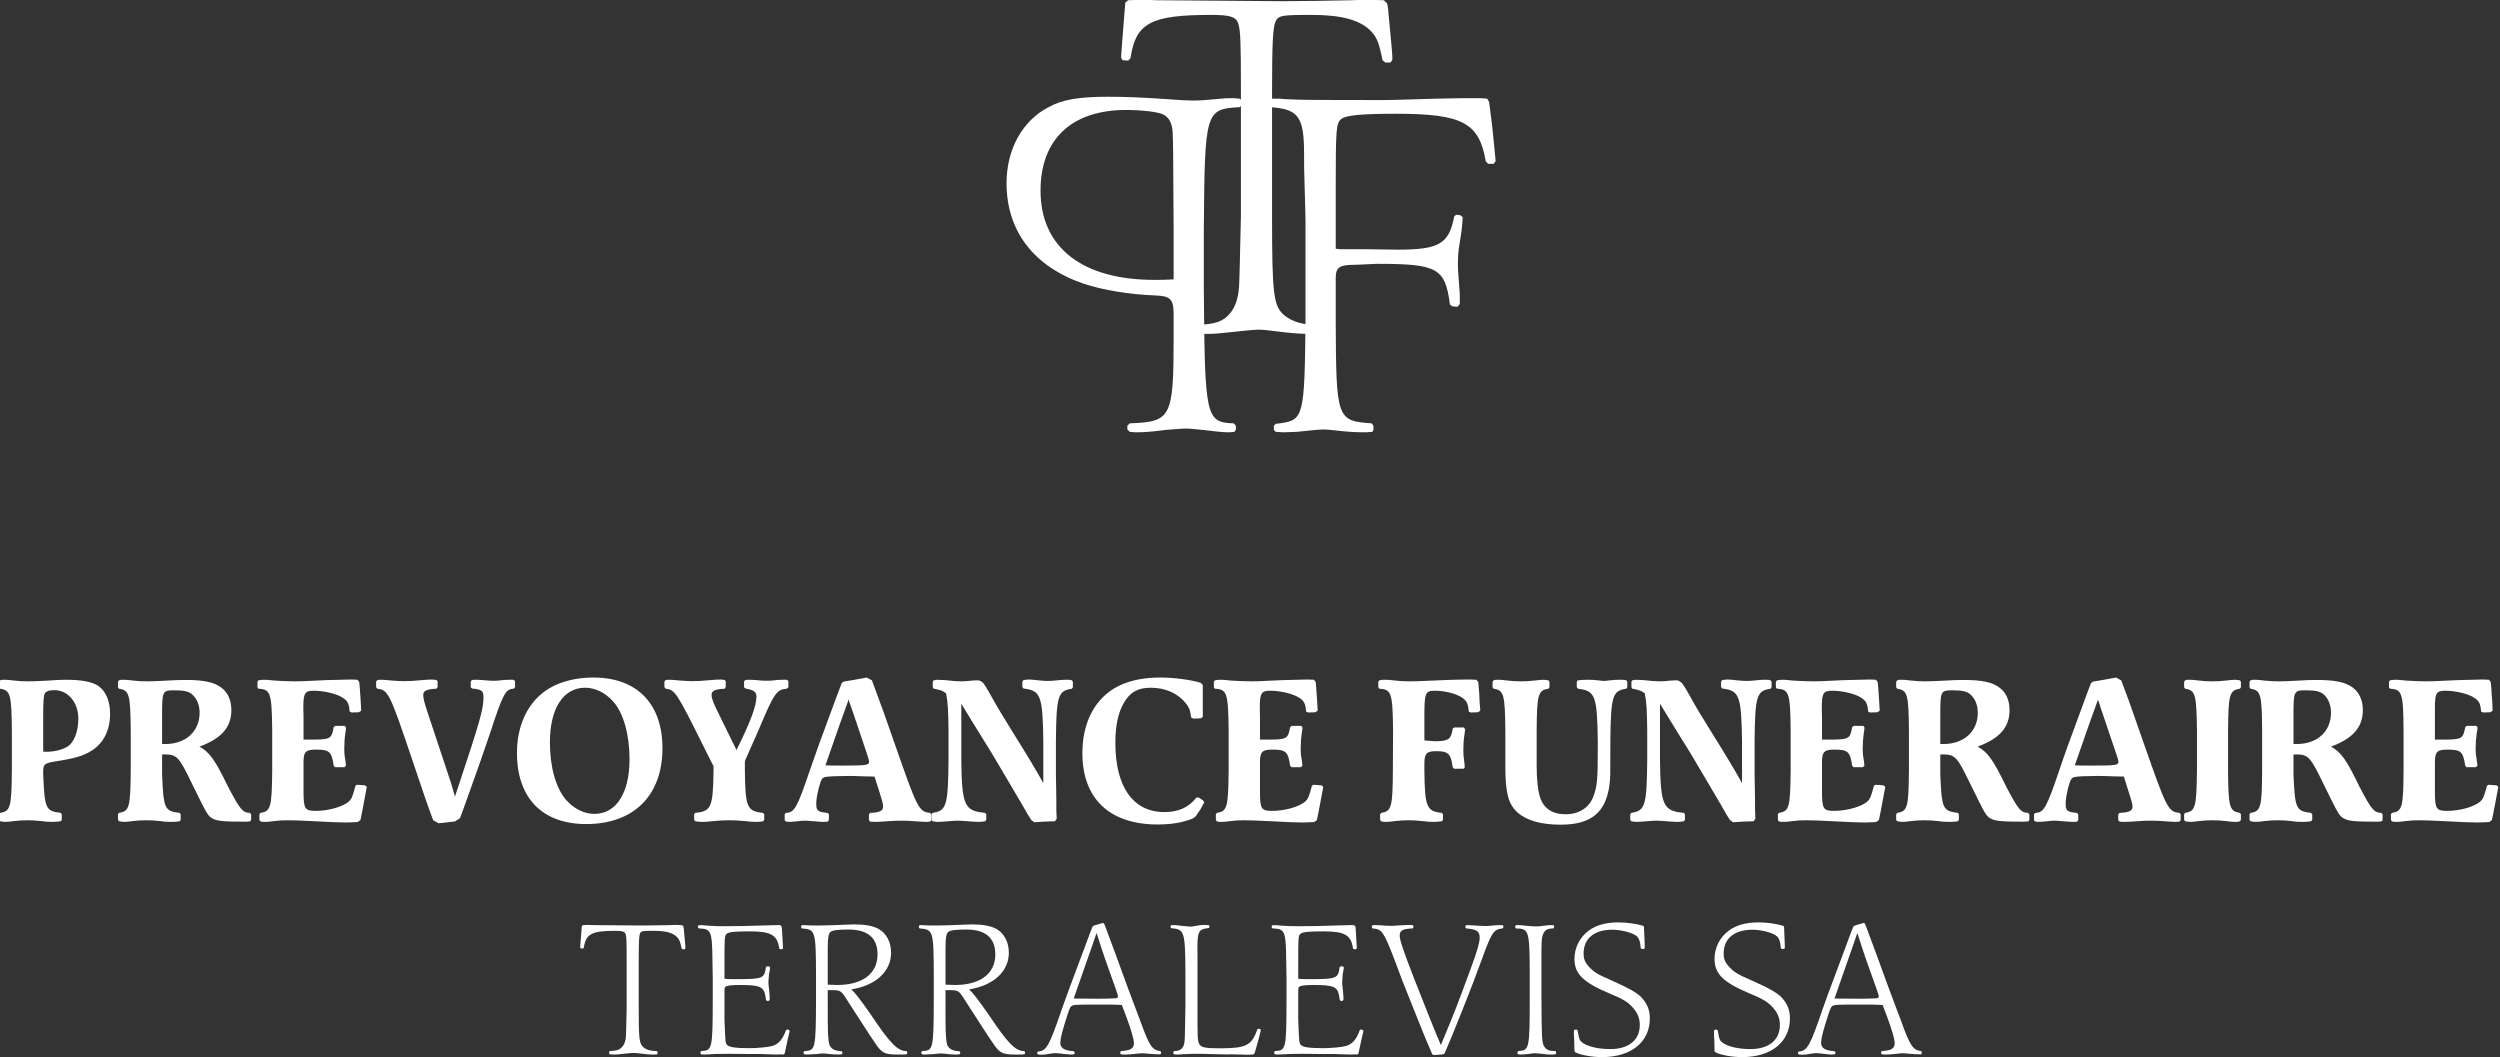 <?xml version="1.0" encoding="UTF-8" standalone="no"?>
<!DOCTYPE svg PUBLIC "-//W3C//DTD SVG 1.1//EN" "http://www.w3.org/Graphics/SVG/1.1/DTD/svg11.dtd">
<svg width="100%" height="100%" viewBox="0 0 844 357" version="1.1" xmlns="http://www.w3.org/2000/svg" xmlns:xlink="http://www.w3.org/1999/xlink" xml:space="preserve" xmlns:serif="http://www.serif.com/" style="fill-rule:evenodd;clip-rule:evenodd;stroke-linejoin:round;stroke-miterlimit:2;">
    <rect x="0" y="0" width="844" height="357" fill="#333333" stroke="none"/>
    <g transform="matrix(8.333,0,0,8.333,-7648.22,-1809.49)">
        <path d="M965.371,226.478C965.352,223.056 965.352,223.056 965.333,222.521C965.314,222.138 965.18,221.909 964.97,221.794C964.759,221.679 964.071,221.603 963.44,221.603C961.241,221.603 959.979,222.788 959.979,224.872C959.979,227.167 961.662,228.486 964.587,228.486C964.797,228.486 965.027,228.486 965.371,228.467L965.371,226.478ZM967.894,234.547L967.838,234.642C967.704,234.661 967.589,234.661 967.551,234.661C967.398,234.661 966.996,234.623 966.557,234.566C966.002,234.509 965.982,234.509 965.869,234.509C965.772,234.509 965.772,234.509 965.027,234.566C964.472,234.642 964.167,234.661 963.88,234.661C963.822,234.661 963.708,234.661 963.593,234.642L963.497,234.547L963.497,234.394L963.593,234.298C965.275,234.24 965.371,234.069 965.371,230.799L965.371,229.881C965.371,229.269 965.237,229.136 964.625,229.117C963.593,229.079 962.523,228.906 961.719,228.639C959.712,227.95 958.602,226.517 958.602,224.566C958.602,223.209 959.234,222.042 960.304,221.489C960.859,221.182 961.528,221.067 962.713,221.067C963.345,221.067 963.975,221.087 965.104,221.164C965.562,221.201 965.925,221.221 966.155,221.221C966.422,221.221 966.729,221.201 967.073,221.164C967.456,221.125 967.551,221.125 967.684,221.125C967.799,221.125 967.856,221.125 968.048,221.144L968.143,221.221L968.143,221.392L968.048,221.489C966.652,221.564 966.633,221.66 966.594,226.44L966.594,228.811C966.633,234.049 966.671,234.26 967.799,234.298L967.894,234.394L967.894,234.547Z" style="fill:white;fill-rule:nonzero;"/>
    </g>
    <g transform="matrix(8.333,0,0,8.333,-7648.22,-1809.49)">
        <path d="M969.432,234.394L969.509,234.317L969.681,234.298C970.637,234.164 970.676,234.012 970.714,230.188L970.714,226.115C970.714,225.847 970.694,225.331 970.676,224.623C970.656,224.165 970.656,223.744 970.656,223.381C970.656,221.871 970.427,221.564 969.279,221.489L969.204,221.392L969.204,221.239L969.279,221.144L969.547,221.144C969.604,221.144 969.719,221.144 969.891,221.164C970.561,221.201 971.249,221.201 973.562,221.201C974.174,221.201 974.174,221.201 976.067,221.144C976.87,221.125 977.081,221.125 977.596,221.125C977.788,221.125 977.864,221.125 978.074,221.144L978.151,221.277C978.285,222.272 978.304,222.463 978.418,223.668L978.343,223.783L978.113,223.783L978.017,223.686C977.749,222.119 977.081,221.756 974.365,221.756C973.008,221.756 972.358,221.813 972.167,221.966C971.956,222.138 971.938,222.329 971.938,224.777L971.938,227.224L972.109,227.243L973.027,227.243L974.442,227.262C976.124,227.262 976.526,227.032 976.736,225.924L976.813,225.847L976.984,225.867L977.081,225.943C977.061,226.307 977.061,226.363 976.966,226.957C976.908,227.282 976.889,227.53 976.889,227.797C976.889,228.065 976.889,228.104 976.946,228.811C976.966,229.002 976.966,229.174 976.966,229.461L976.87,229.576L976.659,229.556L976.564,229.48C976.373,228.007 976.067,227.836 973.6,227.836L972.778,227.874C972.071,227.874 971.938,227.969 971.938,228.429L971.938,230.168C971.956,234.107 971.976,234.202 973.39,234.298L973.467,234.394L973.467,234.547L973.428,234.642C973.257,234.661 973.123,234.661 973.065,234.661C972.721,234.661 972.435,234.642 971.918,234.585C971.727,234.566 971.574,234.547 971.478,234.547C971.288,234.547 971.076,234.566 970.369,234.642L969.872,234.661C969.796,234.661 969.719,234.661 969.509,234.642L969.432,234.566L969.432,234.394Z" style="fill:white;fill-rule:nonzero;"/>
    </g>
    <g transform="matrix(8.333,0,0,8.333,-7648.22,-1809.49)">
        <path d="M966.262,230.407L966.339,230.312C967.103,230.274 967.39,230.177 967.696,229.795C967.887,229.527 967.982,229.24 968.021,228.782C968.039,228.495 968.059,227.578 968.097,225.895L968.097,220.713C968.097,218.821 968.078,218.343 967.982,218.076C967.887,217.826 967.639,217.751 966.892,217.751C964.445,217.751 963.833,218.076 963.623,219.509L963.528,219.605L963.298,219.586L963.241,219.471C963.279,218.936 963.336,218.19 963.413,217.253L963.528,217.157L963.987,217.139C964.197,217.139 964.331,217.139 964.694,217.157L969.818,217.196C970.563,217.196 971.635,217.177 972.59,217.157C972.934,217.139 973.01,217.139 973.297,217.139L973.89,217.157L974.024,217.291C974.044,217.406 974.062,217.502 974.062,217.539C974.215,219.165 974.234,219.337 974.234,219.566L974.158,219.681L973.947,219.681L973.833,219.586C973.699,218.898 973.604,218.668 973.393,218.438C972.954,217.961 972.189,217.751 970.965,217.751C969.741,217.751 969.608,217.769 969.493,218.037C969.398,218.247 969.359,218.898 969.359,220.695L969.359,225.914C969.359,229.069 969.416,229.527 969.838,229.91C970.2,230.197 970.602,230.312 971.252,230.312L971.328,230.407L971.328,230.56L971.271,230.656C971.118,230.674 971.042,230.674 970.946,230.674C970.468,230.674 970.2,230.656 969.283,230.541C969.129,230.522 968.976,230.502 968.843,230.502C968.652,230.502 968.269,230.541 967.562,230.617C967.217,230.656 967.007,230.674 966.778,230.674C966.549,230.674 966.529,230.674 966.319,230.656L966.262,230.56L966.262,230.407Z" style="fill:white;fill-rule:nonzero;"/>
    </g>
    <g transform="matrix(8.333,0,0,8.333,-7648.22,-1809.49)">
        <path d="M919.573,247.598L919.695,247.606C920.068,247.606 920.463,247.492 920.642,247.331C920.86,247.129 920.997,246.724 920.997,246.263C920.997,245.6 920.576,245.107 920.019,245.107C919.8,245.107 919.662,245.163 919.622,245.277C919.59,245.374 919.573,245.616 919.573,246.223L919.573,247.598ZM917.786,250.137L917.827,250.08C918.247,250.016 918.288,249.854 918.304,248.382L918.304,246.748C918.288,245.277 918.247,245.114 917.827,245.05L917.786,244.993L917.786,244.767L917.827,244.71C917.892,244.687 917.916,244.687 918.013,244.687C918.118,244.687 918.191,244.695 918.393,244.719C918.612,244.743 918.733,244.751 918.959,244.751C919.161,244.751 919.307,244.743 919.662,244.727C920.115,244.695 920.326,244.687 920.487,244.687C921.151,244.687 921.604,244.776 921.838,244.961C922.129,245.18 922.283,245.576 922.283,246.07C922.283,246.724 922.025,247.25 921.539,247.557C921.207,247.768 920.867,247.872 920.068,247.994C919.63,248.067 919.573,248.108 919.573,248.406L919.573,248.512C919.63,249.91 919.671,250.008 920.285,250.08L920.326,250.137L920.326,250.363L920.285,250.42C920.124,250.437 920.059,250.445 919.938,250.445C919.809,250.445 919.687,250.437 919.485,250.412C919.235,250.388 919.154,250.38 918.935,250.38C918.717,250.38 918.612,250.388 918.393,250.412C918.207,250.437 918.126,250.445 918.005,250.445L917.827,250.42L917.786,250.363L917.786,250.137Z" style="fill:white;fill-rule:nonzero;"/>
    </g>
    <g transform="matrix(8.333,0,0,8.333,-7648.22,-1809.49)">
        <path d="M924.528,247.29C925.353,247.29 925.91,246.773 925.91,246.021C925.91,245.713 925.797,245.439 925.604,245.277C925.474,245.163 925.279,245.114 924.924,245.114C924.39,245.114 924.39,245.114 924.39,246.223L924.39,247.29L924.528,247.29ZM924.39,248.512C924.446,249.91 924.487,250.008 925.102,250.08L925.143,250.137L925.143,250.363L925.102,250.42C924.941,250.445 924.884,250.445 924.714,250.445C924.552,250.445 924.495,250.437 924.301,250.412C924.083,250.388 923.978,250.38 923.751,250.38C923.533,250.38 923.428,250.388 923.209,250.412C923.024,250.437 922.943,250.445 922.821,250.445L922.644,250.42L922.603,250.363L922.603,250.137L922.644,250.08C923.064,250.016 923.105,249.854 923.12,248.382L923.12,246.748C923.105,245.277 923.064,245.114 922.644,245.05L922.603,244.993L922.603,244.767L922.644,244.71C922.708,244.687 922.733,244.687 922.829,244.687C922.935,244.687 923.007,244.695 923.209,244.719C923.428,244.743 923.557,244.751 923.776,244.751C923.986,244.751 924.155,244.743 924.479,244.727C924.884,244.702 925.07,244.695 925.345,244.695C926.072,244.695 926.493,244.783 926.784,245.002C927.059,245.204 927.196,245.52 927.196,245.915C927.196,246.611 926.8,247.064 925.903,247.396C926.315,247.622 926.533,247.929 927.059,249.013C927.552,249.951 927.65,250.065 927.941,250.08L927.997,250.137L927.997,250.363L927.965,250.42L927.82,250.437C926.864,250.437 926.63,250.412 926.445,250.315C926.242,250.201 926.242,250.201 925.57,248.835C925.07,247.8 924.981,247.711 924.479,247.711L924.39,247.719L924.39,248.512Z" style="fill:white;fill-rule:nonzero;"/>
    </g>
    <g transform="matrix(8.333,0,0,8.333,-7648.22,-1809.49)">
        <path d="M928.333,250.137L928.374,250.08C928.794,250.016 928.835,249.854 928.851,248.374L928.851,246.748C928.835,245.22 928.786,245.074 928.293,245.05L928.253,244.993L928.253,244.767L928.293,244.71C928.39,244.695 928.439,244.687 928.52,244.687C928.624,244.687 928.624,244.687 928.932,244.719C929.158,244.735 929.498,244.751 929.765,244.751C929.984,244.751 929.984,244.751 931.034,244.702C931.916,244.678 931.916,244.678 931.988,244.678C932.07,244.678 932.151,244.678 932.304,244.687L932.377,244.776C932.402,245.002 932.402,245.067 932.417,245.277L932.434,245.52C932.434,245.592 932.449,245.73 932.458,245.94L932.361,246.004L932.062,246.013L931.988,245.972C931.965,245.656 931.908,245.543 931.706,245.414C931.463,245.252 930.945,245.131 930.533,245.131C930.177,245.131 930.112,245.228 930.112,245.811L930.12,246.183L930.12,247.112L930.509,247.112C931.212,247.105 931.261,247.072 931.342,246.603L931.406,246.555L931.795,246.555L931.843,246.627L931.835,246.7L931.811,246.878C931.786,247.031 931.771,247.258 931.771,247.46C931.771,247.654 931.779,247.759 931.82,247.978L931.835,248.123L931.835,248.172L931.779,248.229L931.399,248.229L931.342,248.172C931.261,247.598 931.172,247.517 930.622,247.517C930.21,247.517 930.12,247.606 930.12,248.027L930.12,249.191C930.12,249.919 930.169,249.999 930.614,249.999C931.123,249.999 931.697,249.838 931.948,249.627C932.07,249.523 932.118,249.393 932.224,248.981L932.288,248.941L932.612,248.964L932.685,249.029C932.515,249.927 932.458,250.242 932.426,250.371L932.313,250.452C932.111,250.46 931.973,250.469 931.835,250.469C931.593,250.469 931.132,250.452 930.598,250.42C929.91,250.388 929.789,250.38 929.49,250.38C929.255,250.38 929.102,250.388 928.94,250.412C928.673,250.445 928.665,250.445 928.56,250.445C928.455,250.445 928.439,250.445 928.365,250.42L928.333,250.363L928.333,250.137Z" style="fill:white;fill-rule:nonzero;"/>
    </g>
    <g transform="matrix(8.333,0,0,8.333,-7648.22,-1809.49)">
        <path d="M933.061,244.751L933.125,244.695L933.255,244.687C933.368,244.687 933.448,244.695 933.708,244.719C933.894,244.735 934.064,244.743 934.226,244.743C934.428,244.743 934.517,244.735 934.921,244.702C935.067,244.687 935.212,244.678 935.325,244.678L935.495,244.695L935.552,244.743L935.552,244.986L935.503,245.05C935.114,245.067 934.969,245.131 934.969,245.301C934.969,245.43 935.018,245.624 935.123,245.94L936.036,248.69C936.085,248.827 936.085,248.827 936.255,249.417L936.417,248.932C937.275,246.353 937.411,245.867 937.411,245.39C937.411,245.139 937.331,245.074 936.95,245.042L936.894,244.993L936.894,244.751L936.95,244.695L937.08,244.687C937.201,244.687 937.241,244.687 937.598,244.719C937.702,244.727 937.783,244.727 937.857,244.727C937.97,244.727 937.97,244.727 938.244,244.695L938.471,244.687L938.616,244.687L938.69,244.735L938.69,244.993L938.633,245.05C938.31,245.059 938.196,245.261 937.702,246.78C937.581,247.137 937.444,247.541 937.282,248.002C937.088,248.552 936.894,249.094 936.7,249.636L936.587,249.951L936.457,250.299L936.247,250.428L935.592,250.501L935.373,250.38C935.284,250.137 935.123,249.7 935.058,249.506L934.5,247.857C933.611,245.22 933.546,245.099 933.11,245.05L933.061,244.986L933.061,244.751Z" style="fill:white;fill-rule:nonzero;"/>
    </g>
    <g transform="matrix(8.333,0,0,8.333,-7648.22,-1809.49)">
        <path d="M940.102,247.218C940.102,248.229 940.344,249.077 940.757,249.555C941.08,249.919 941.492,250.121 941.905,250.121C942.786,250.121 943.328,249.279 943.328,247.905C943.328,246.918 943.086,246.045 942.673,245.576C942.35,245.212 941.945,245.01 941.525,245.01C940.644,245.01 940.102,245.851 940.102,247.218ZM944.662,247.46C944.662,249.377 943.498,250.533 941.573,250.533C939.794,250.533 938.767,249.482 938.767,247.647C938.767,246.724 939.074,245.907 939.632,245.374C940.142,244.872 940.95,244.597 941.864,244.597C943.627,244.597 944.662,245.656 944.662,247.46Z" style="fill:white;fill-rule:nonzero;"/>
    </g>
    <g transform="matrix(8.333,0,0,8.333,-7648.22,-1809.49)">
        <path d="M945.946,250.137L945.987,250.08C946.642,250.016 946.707,249.854 946.731,248.382L946.731,248.188L946.505,247.743L946.319,247.371C945.243,245.204 945.162,245.082 944.79,245.05L944.741,244.986L944.741,244.751L944.798,244.695L944.936,244.687C945.041,244.687 945.121,244.695 945.38,244.719C945.574,244.735 945.737,244.743 945.906,244.743C946.109,244.743 946.197,244.735 946.594,244.702C946.739,244.687 946.893,244.678 947.006,244.678C947.063,244.678 947.079,244.678 947.176,244.695L947.225,244.743L947.225,244.986L947.184,245.05C946.804,245.067 946.651,245.131 946.651,245.293C946.651,245.406 946.691,245.535 946.812,245.802L947.176,246.546C947.435,247.064 947.435,247.064 947.661,247.533C948.219,246.417 948.47,245.745 948.47,245.374C948.47,245.18 948.364,245.099 948.025,245.042L947.968,244.993L947.968,244.751L948.025,244.695L948.154,244.687C948.276,244.687 948.317,244.687 948.672,244.719C948.769,244.727 948.858,244.727 948.931,244.727C949.036,244.727 949.036,244.727 949.319,244.695L949.537,244.687L949.691,244.687L949.764,244.735L949.764,244.993L949.699,245.05C949.295,245.074 949.182,245.228 948.567,246.7C948.397,247.08 948.211,247.5 948.001,247.978L948.001,248.382C948.017,249.854 948.09,250.016 948.737,250.08L948.785,250.137L948.785,250.356L948.744,250.42C948.623,250.445 948.575,250.445 948.445,250.445C948.308,250.445 948.227,250.437 947.992,250.412C947.75,250.388 947.597,250.38 947.362,250.38C947.136,250.38 946.982,250.388 946.739,250.412C946.496,250.437 946.424,250.445 946.279,250.445C946.156,250.445 946.109,250.437 945.987,250.42L945.946,250.356L945.946,250.137Z" style="fill:white;fill-rule:nonzero;"/>
    </g>
    <g transform="matrix(8.333,0,0,8.333,-7648.22,-1809.49)">
        <path d="M951.264,248.155C951.417,248.164 951.676,248.164 952.016,248.164C952.921,248.164 953.034,248.148 953.034,248.002C953.034,247.97 952.994,247.832 952.938,247.662L952.428,246.15C952.428,246.126 952.379,246.013 952.339,245.892C952.29,245.762 952.25,245.632 952.201,245.495L952.064,245.883L951.854,246.465L951.264,248.155ZM952.857,248.601C952.436,248.584 952.371,248.584 952.186,248.584C951.781,248.584 951.376,248.601 951.272,248.625C951.134,248.649 951.094,248.714 951.005,249.029C950.924,249.353 950.892,249.538 950.892,249.725C950.892,249.991 950.964,250.048 951.344,250.08L951.409,250.137L951.401,250.38L951.353,250.437L951.191,250.445C951.102,250.445 951.013,250.437 950.705,250.412C950.609,250.403 950.52,250.396 950.446,250.396C950.333,250.396 950.333,250.396 950.059,250.428L949.823,250.445L949.687,250.437L949.613,250.388L949.613,250.129L949.67,250.08C950.01,250.072 950.123,249.862 950.641,248.333C950.867,247.679 950.964,247.396 951.676,245.479L951.789,245.18L951.927,244.816L952.016,244.759L952.404,244.695L952.938,244.597L953.148,244.71C953.391,245.365 953.544,245.778 953.609,245.964L954.07,247.275C954.984,249.903 955.048,250.032 955.501,250.08L955.558,250.137L955.558,250.38L955.493,250.437L955.356,250.445C955.25,250.445 955.169,250.437 954.91,250.42C954.717,250.403 954.538,250.396 954.361,250.396C954.151,250.396 954.062,250.396 953.657,250.428C953.495,250.437 953.391,250.445 953.269,250.445L953.083,250.437L953.027,250.38L953.027,250.145L953.075,250.08C953.463,250.065 953.601,249.999 953.601,249.829C953.601,249.7 953.569,249.595 953.325,248.835L953.253,248.609L952.857,248.601Z" style="fill:white;fill-rule:nonzero;"/>
    </g>
    <g transform="matrix(8.333,0,0,8.333,-7648.22,-1809.49)">
        <path d="M955.564,250.137L955.604,250.08C956.17,249.999 956.235,249.789 956.251,247.938L956.251,246.748C956.242,245.94 956.227,245.616 956.154,245.236C955.976,245.114 955.936,245.107 955.653,245.05L955.612,244.993L955.612,244.767L955.645,244.71L955.798,244.687C955.879,244.687 955.992,244.695 956.113,244.702C956.372,244.735 956.631,244.751 956.752,244.751C956.898,244.751 956.979,244.743 957.221,244.719L957.4,244.71L957.513,244.719L957.65,244.808C957.763,244.969 957.787,245.002 957.908,245.22C958.256,245.843 958.378,246.045 958.79,246.708C959.461,247.783 959.825,248.39 960.092,248.875L960.092,247.194C960.068,245.333 959.987,245.123 959.291,245.042L959.243,244.986L959.243,244.767L959.283,244.702C959.381,244.687 959.421,244.678 959.51,244.678C959.591,244.678 959.704,244.687 959.89,244.71C960.076,244.727 960.149,244.735 960.262,244.735C960.392,244.735 960.521,244.727 960.739,244.702C960.893,244.687 960.949,244.687 961.046,244.687C961.152,244.687 961.184,244.687 961.249,244.71L961.289,244.767L961.289,244.993L961.249,245.05C960.683,245.131 960.618,245.341 960.602,247.194L960.602,248.382C960.602,248.487 960.602,248.682 960.61,248.964L960.618,249.538C960.618,250.016 960.618,250.024 960.634,250.315L960.562,250.42C960.165,250.428 960.06,250.437 959.729,250.46L959.615,250.38C959.542,250.282 959.527,250.25 959.478,250.169C959.445,250.112 959.421,250.08 959.211,249.708C958.685,248.819 958.28,248.123 957.989,247.638L957.642,247.08L957.237,246.425L956.769,245.656L956.769,247.938C956.793,249.789 956.89,249.999 957.738,250.08L957.779,250.137L957.779,250.363L957.738,250.42C957.626,250.437 957.57,250.445 957.48,250.445C957.4,250.445 957.27,250.437 957.149,250.428C956.817,250.403 956.737,250.396 956.623,250.396C956.542,250.396 956.404,250.403 956.227,250.42C956.025,250.437 955.919,250.445 955.781,250.445L955.604,250.42L955.564,250.363L955.564,250.137Z" style="fill:white;fill-rule:nonzero;"/>
    </g>
    <g transform="matrix(8.333,0,0,8.333,-7648.22,-1809.49)">
        <path d="M966.576,249.587L966.609,249.66C966.495,249.862 966.495,249.87 966.463,249.927L966.261,250.226L966.131,250.315C965.719,250.477 965.266,250.55 964.724,250.55C962.776,250.55 961.675,249.506 961.675,247.662C961.675,246.716 961.966,245.924 962.517,245.382C963.042,244.864 963.819,244.597 964.829,244.597C965.371,244.597 966.01,244.678 966.463,244.808L966.552,244.897L966.552,246.191L966.479,246.247L966.172,246.263L966.083,246.215L966.067,246.134C966.042,245.915 966.002,245.811 965.857,245.632C965.533,245.228 965.031,245.01 964.442,245.01C963.924,245.01 963.609,245.188 963.358,245.616C963.123,246.013 963.01,246.555 963.01,247.241C963.01,249.029 963.73,250.048 964.999,250.048C965.566,250.048 965.994,249.854 966.293,249.458L966.39,249.458L966.576,249.587Z" style="fill:white;fill-rule:nonzero;"/>
    </g>
    <g transform="matrix(8.333,0,0,8.333,-7648.22,-1809.49)">
        <path d="M967.082,250.137L967.123,250.08C967.543,250.016 967.584,249.854 967.6,248.374L967.6,246.748C967.584,245.22 967.535,245.074 967.042,245.05L967.001,244.993L967.001,244.767L967.042,244.71C967.139,244.695 967.188,244.687 967.269,244.687C967.373,244.687 967.373,244.687 967.681,244.719C967.907,244.735 968.247,244.751 968.514,244.751C968.733,244.751 968.733,244.751 969.783,244.702C970.665,244.678 970.665,244.678 970.737,244.678C970.819,244.678 970.9,244.678 971.053,244.687L971.126,244.776C971.151,245.002 971.151,245.067 971.166,245.277L971.183,245.52C971.183,245.592 971.198,245.73 971.207,245.94L971.11,246.004L970.811,246.013L970.737,245.972C970.714,245.656 970.657,245.543 970.455,245.414C970.212,245.252 969.695,245.131 969.282,245.131C968.926,245.131 968.862,245.228 968.862,245.811L968.869,246.183L968.869,247.112L969.258,247.112C969.961,247.105 970.01,247.072 970.091,246.603L970.155,246.555L970.544,246.555L970.592,246.627L970.584,246.7L970.56,246.878C970.535,247.031 970.52,247.258 970.52,247.46C970.52,247.654 970.528,247.759 970.569,247.978L970.584,248.123L970.584,248.172L970.528,248.229L970.148,248.229L970.091,248.172C970.01,247.598 969.921,247.517 969.371,247.517C968.959,247.517 968.869,247.606 968.869,248.027L968.869,249.191C968.869,249.919 968.918,249.999 969.363,249.999C969.872,249.999 970.446,249.838 970.697,249.627C970.819,249.523 970.867,249.393 970.973,248.981L971.037,248.941L971.361,248.964L971.434,249.029C971.264,249.927 971.207,250.242 971.175,250.371L971.062,250.452C970.86,250.46 970.722,250.469 970.584,250.469C970.342,250.469 969.881,250.452 969.347,250.42C968.659,250.388 968.538,250.38 968.239,250.38C968.004,250.38 967.851,250.388 967.689,250.412C967.422,250.445 967.414,250.445 967.309,250.445C967.204,250.445 967.188,250.445 967.114,250.42L967.082,250.363L967.082,250.137Z" style="fill:white;fill-rule:nonzero;"/>
    </g>
    <g transform="matrix(8.333,0,0,8.333,-7648.22,-1809.49)">
        <path d="M973.736,250.137L973.784,250.08C974.196,250.016 974.245,249.854 974.253,248.374L974.261,246.748C974.245,245.22 974.196,245.074 973.703,245.05L973.663,244.993L973.663,244.767L973.703,244.71C973.8,244.687 973.841,244.687 973.954,244.687C974.075,244.687 974.14,244.695 974.342,244.719C974.569,244.743 974.69,244.751 974.933,244.751C975.175,244.751 975.207,244.751 976.461,244.695C976.769,244.687 977.003,244.678 977.196,244.678C977.334,244.678 977.447,244.678 977.634,244.687L977.714,244.776C977.731,245.002 977.738,245.067 977.755,245.277L977.763,245.52C977.771,245.592 977.779,245.73 977.795,245.94L977.698,246.004L977.399,246.013L977.326,245.972C977.302,245.656 977.245,245.535 977.051,245.406C976.817,245.252 976.356,245.131 975.968,245.131C975.564,245.131 975.53,245.204 975.53,246.183L975.53,247.145C975.789,247.169 975.887,247.177 975.991,247.177C976.501,247.177 976.622,247.088 976.679,246.667L976.744,246.619L977.124,246.619L977.181,246.692L977.173,246.765L977.149,246.943C977.124,247.096 977.108,247.322 977.108,247.525C977.108,247.719 977.116,247.776 977.149,248.042C977.164,248.14 977.164,248.172 977.164,248.236L977.116,248.293L976.736,248.293L976.679,248.236C976.599,247.67 976.501,247.581 976.008,247.581C975.62,247.581 975.53,247.67 975.53,248.091L975.53,248.374C975.547,249.846 975.62,250.016 976.235,250.08L976.283,250.137L976.283,250.363L976.242,250.42C976.081,250.437 976.008,250.445 975.895,250.445C975.757,250.445 975.644,250.437 975.442,250.412C975.192,250.388 975.111,250.38 974.901,250.38C974.665,250.38 974.569,250.388 974.342,250.412C974.164,250.437 974.083,250.445 973.962,250.445C973.865,250.445 973.849,250.445 973.776,250.42L973.736,250.363L973.736,250.137Z" style="fill:white;fill-rule:nonzero;"/>
    </g>
    <g transform="matrix(8.333,0,0,8.333,-7648.22,-1809.49)">
        <path d="M978.292,244.767L978.333,244.71C978.398,244.687 978.422,244.687 978.519,244.687C978.624,244.687 978.696,244.695 978.899,244.719C979.11,244.743 979.238,244.751 979.441,244.751C979.643,244.751 979.773,244.743 979.99,244.719C980.193,244.695 980.266,244.687 980.379,244.687L980.557,244.71L980.597,244.767L980.597,244.993L980.557,245.05C980.136,245.114 980.088,245.277 980.079,246.748L980.079,248.155C980.079,248.737 980.128,249.175 980.217,249.449C980.362,249.903 980.719,250.137 981.252,250.137C981.794,250.137 982.206,249.87 982.376,249.417C982.53,249.013 982.555,248.714 982.555,247.517L982.555,247.145C982.53,245.333 982.449,245.131 981.754,245.05L981.705,244.993L981.705,244.767L981.745,244.71C981.915,244.695 981.988,244.687 982.142,244.687C982.312,244.687 982.425,244.695 982.563,244.71C982.692,244.727 982.773,244.735 982.814,244.735C982.846,244.735 982.926,244.727 983.056,244.71C983.185,244.695 983.307,244.687 983.452,244.687C983.566,244.687 983.606,244.687 983.719,244.71L983.751,244.767L983.751,244.993L983.711,245.05C983.153,245.131 983.088,245.333 983.064,247.12L983.064,247.654C983.064,248.641 983.064,248.641 983.031,248.932C982.886,250.065 982.287,250.558 981.05,250.558C980.258,250.558 979.659,250.388 979.295,250.056C978.932,249.725 978.81,249.264 978.81,248.204L978.81,246.748C978.794,245.277 978.753,245.114 978.333,245.05L978.292,244.993L978.292,244.767Z" style="fill:white;fill-rule:nonzero;"/>
    </g>
    <g transform="matrix(8.333,0,0,8.333,-7648.22,-1809.49)">
        <path d="M983.87,250.137L983.91,250.08C984.477,249.999 984.541,249.789 984.558,247.938L984.558,246.748C984.549,245.94 984.533,245.616 984.46,245.236C984.282,245.114 984.242,245.107 983.959,245.05L983.919,244.993L983.919,244.767L983.951,244.71L984.105,244.687C984.186,244.687 984.299,244.695 984.42,244.702C984.679,244.735 984.938,244.751 985.059,244.751C985.204,244.751 985.285,244.743 985.528,244.719L985.706,244.71L985.82,244.719L985.956,244.808C986.07,244.969 986.094,245.002 986.215,245.22C986.563,245.843 986.685,246.045 987.097,246.708C987.768,247.783 988.132,248.39 988.399,248.875L988.399,247.194C988.374,245.333 988.294,245.123 987.598,245.042L987.55,244.986L987.55,244.767L987.59,244.702C987.688,244.687 987.728,244.678 987.817,244.678C987.898,244.678 988.011,244.687 988.196,244.71C988.383,244.727 988.455,244.735 988.569,244.735C988.698,244.735 988.827,244.727 989.046,244.702C989.199,244.687 989.256,244.687 989.353,244.687C989.458,244.687 989.49,244.687 989.556,244.71L989.596,244.767L989.596,244.993L989.556,245.05C988.989,245.131 988.925,245.341 988.908,247.194L988.908,248.382C988.908,248.487 988.908,248.682 988.916,248.964L988.925,249.538C988.925,250.016 988.925,250.024 988.941,250.315L988.868,250.42C988.472,250.428 988.366,250.437 988.035,250.46L987.922,250.38C987.849,250.282 987.833,250.25 987.784,250.169C987.752,250.112 987.728,250.08 987.518,249.708C986.991,248.819 986.587,248.123 986.296,247.638L985.948,247.08L985.544,246.425L985.075,245.656L985.075,247.938C985.1,249.789 985.196,249.999 986.045,250.08L986.086,250.137L986.086,250.363L986.045,250.42C985.933,250.437 985.876,250.445 985.786,250.445C985.706,250.445 985.576,250.437 985.455,250.428C985.123,250.403 985.043,250.396 984.93,250.396C984.849,250.396 984.711,250.403 984.533,250.42C984.331,250.437 984.226,250.445 984.088,250.445L983.91,250.42L983.87,250.363L983.87,250.137Z" style="fill:white;fill-rule:nonzero;"/>
    </g>
    <g transform="matrix(8.333,0,0,8.333,-7648.22,-1809.49)">
        <path d="M989.852,250.137L989.893,250.08C990.313,250.016 990.354,249.854 990.369,248.374L990.369,246.748C990.354,245.22 990.305,245.074 989.812,245.05L989.771,244.993L989.771,244.767L989.812,244.71C989.908,244.695 989.957,244.687 990.038,244.687C990.143,244.687 990.143,244.687 990.45,244.719C990.677,244.735 991.017,244.751 991.283,244.751C991.502,244.751 991.502,244.751 992.553,244.702C993.435,244.678 993.435,244.678 993.507,244.678C993.588,244.678 993.669,244.678 993.822,244.687L993.896,244.776C993.92,245.002 993.92,245.067 993.936,245.277L993.952,245.52C993.952,245.592 993.968,245.73 993.977,245.94L993.879,246.004L993.58,246.013L993.507,245.972C993.484,245.656 993.427,245.543 993.225,245.414C992.982,245.252 992.464,245.131 992.052,245.131C991.695,245.131 991.631,245.228 991.631,245.811L991.639,246.183L991.639,247.112L992.028,247.112C992.731,247.105 992.779,247.072 992.861,246.603L992.925,246.555L993.314,246.555L993.362,246.627L993.354,246.7L993.329,246.878C993.305,247.031 993.289,247.258 993.289,247.46C993.289,247.654 993.297,247.759 993.338,247.978L993.354,248.123L993.354,248.172L993.297,248.229L992.917,248.229L992.861,248.172C992.779,247.598 992.691,247.517 992.141,247.517C991.729,247.517 991.639,247.606 991.639,248.027L991.639,249.191C991.639,249.919 991.688,249.999 992.133,249.999C992.642,249.999 993.216,249.838 993.467,249.627C993.588,249.523 993.637,249.393 993.742,248.981L993.807,248.941L994.13,248.964L994.203,249.029C994.033,249.927 993.977,250.242 993.945,250.371L993.831,250.452C993.629,250.46 993.491,250.469 993.354,250.469C993.112,250.469 992.651,250.452 992.116,250.42C991.429,250.388 991.308,250.38 991.009,250.38C990.774,250.38 990.62,250.388 990.458,250.412C990.192,250.445 990.184,250.445 990.078,250.445C989.974,250.445 989.957,250.445 989.884,250.42L989.852,250.363L989.852,250.137Z" style="fill:white;fill-rule:nonzero;"/>
    </g>
    <g transform="matrix(8.333,0,0,8.333,-7648.22,-1809.49)">
        <path d="M996.569,247.29C997.394,247.29 997.951,246.773 997.951,246.021C997.951,245.713 997.838,245.439 997.645,245.277C997.515,245.163 997.32,245.114 996.965,245.114C996.431,245.114 996.431,245.114 996.431,246.223L996.431,247.29L996.569,247.29ZM996.431,248.512C996.487,249.91 996.529,250.008 997.143,250.08L997.184,250.137L997.184,250.363L997.143,250.42C996.982,250.445 996.925,250.445 996.755,250.445C996.593,250.445 996.536,250.437 996.342,250.412C996.124,250.388 996.019,250.38 995.792,250.38C995.574,250.38 995.469,250.388 995.25,250.412C995.065,250.437 994.984,250.445 994.862,250.445L994.685,250.42L994.644,250.363L994.644,250.137L994.685,250.08C995.105,250.016 995.146,249.854 995.161,248.382L995.161,246.748C995.146,245.277 995.105,245.114 994.685,245.05L994.644,244.993L994.644,244.767L994.685,244.71C994.749,244.687 994.774,244.687 994.87,244.687C994.976,244.687 995.048,244.695 995.25,244.719C995.469,244.743 995.598,244.751 995.817,244.751C996.027,244.751 996.196,244.743 996.52,244.727C996.925,244.702 997.111,244.695 997.386,244.695C998.113,244.695 998.534,244.783 998.825,245.002C999.1,245.204 999.237,245.52 999.237,245.915C999.237,246.611 998.841,247.064 997.944,247.396C998.356,247.622 998.574,247.929 999.1,249.013C999.593,249.951 999.691,250.065 999.982,250.08L1000.04,250.137L1000.04,250.363L1000.01,250.42L999.861,250.437C998.905,250.437 998.671,250.412 998.486,250.315C998.283,250.201 998.283,250.201 997.612,248.835C997.111,247.8 997.022,247.711 996.52,247.711L996.431,247.719L996.431,248.512Z" style="fill:white;fill-rule:nonzero;"/>
    </g>
    <g transform="matrix(8.333,0,0,8.333,-7648.22,-1809.49)">
        <path d="M1001.88,248.155C1002.03,248.164 1002.29,248.164 1002.63,248.164C1003.54,248.164 1003.65,248.148 1003.65,248.002C1003.65,247.97 1003.61,247.832 1003.55,247.662L1003.04,246.15C1003.04,246.126 1002.99,246.013 1002.95,245.892C1002.91,245.762 1002.87,245.632 1002.82,245.495L1002.47,246.465L1001.88,248.155ZM1003.47,248.601C1003.05,248.584 1002.99,248.584 1002.8,248.584C1002.4,248.584 1001.99,248.601 1001.89,248.625C1001.75,248.649 1001.71,248.714 1001.62,249.029C1001.54,249.353 1001.51,249.538 1001.51,249.725C1001.51,249.991 1001.58,250.048 1001.96,250.08L1002.02,250.137L1002.02,250.38L1001.97,250.437L1001.81,250.445C1001.72,250.445 1001.63,250.437 1001.32,250.412C1001.22,250.403 1001.13,250.396 1001.06,250.396C1000.95,250.396 1000.95,250.396 1000.67,250.428L1000.44,250.445L1000.3,250.437L1000.23,250.388L1000.23,250.129L1000.29,250.08C1000.63,250.072 1000.74,249.862 1001.26,248.333C1001.48,247.679 1001.58,247.396 1002.29,245.479L1002.4,245.18L1002.54,244.816L1002.63,244.759L1003.02,244.695L1003.55,244.597L1003.76,244.71C1004.01,245.365 1004.16,245.778 1004.22,245.964L1004.68,247.275C1005.6,249.903 1005.66,250.032 1006.12,250.08L1006.17,250.137L1006.17,250.38L1006.11,250.437L1005.97,250.445C1005.87,250.445 1005.78,250.437 1005.53,250.42C1005.33,250.403 1005.15,250.396 1004.98,250.396C1004.77,250.396 1004.68,250.396 1004.27,250.428C1004.11,250.437 1004.01,250.445 1003.88,250.445L1003.7,250.437L1003.64,250.38L1003.64,250.145L1003.69,250.08C1004.08,250.065 1004.22,249.999 1004.22,249.829C1004.22,249.7 1004.18,249.595 1003.94,248.835L1003.87,248.609L1003.47,248.601Z" style="fill:white;fill-rule:nonzero;"/>
    </g>
    <g transform="matrix(8.333,0,0,8.333,-7648.22,-1809.49)">
        <path d="M1006.31,250.137L1006.35,250.08C1006.77,250.016 1006.81,249.854 1006.83,248.382L1006.83,246.748C1006.81,245.277 1006.77,245.114 1006.35,245.05L1006.31,244.993L1006.31,244.767L1006.35,244.71C1006.41,244.687 1006.44,244.687 1006.53,244.687C1006.64,244.687 1006.71,244.695 1006.91,244.719C1007.13,244.743 1007.25,244.751 1007.46,244.751C1007.66,244.751 1007.79,244.743 1008.01,244.719C1008.21,244.695 1008.28,244.687 1008.39,244.687L1008.57,244.71L1008.61,244.767L1008.61,244.993L1008.57,245.05C1008.15,245.114 1008.1,245.277 1008.09,246.748L1008.09,248.382C1008.1,249.854 1008.15,250.016 1008.57,250.08L1008.61,250.137L1008.61,250.363L1008.57,250.42C1008.5,250.445 1008.48,250.445 1008.38,250.445C1008.27,250.445 1008.18,250.437 1008.01,250.412C1007.78,250.388 1007.68,250.38 1007.46,250.38C1007.24,250.38 1007.13,250.388 1006.91,250.412C1006.73,250.437 1006.65,250.445 1006.53,250.445L1006.35,250.42L1006.31,250.363L1006.31,250.137Z" style="fill:white;fill-rule:nonzero;"/>
    </g>
    <g transform="matrix(8.333,0,0,8.333,-7648.22,-1809.49)">
        <path d="M1010.88,247.29C1011.71,247.29 1012.26,246.773 1012.26,246.021C1012.26,245.713 1012.15,245.439 1011.96,245.277C1011.83,245.163 1011.63,245.114 1011.28,245.114C1010.74,245.114 1010.74,245.114 1010.74,246.223L1010.74,247.29L1010.88,247.29ZM1010.74,248.512C1010.8,249.91 1010.84,250.008 1011.45,250.08L1011.5,250.137L1011.5,250.363L1011.45,250.42C1011.29,250.445 1011.24,250.445 1011.07,250.445C1010.9,250.445 1010.85,250.437 1010.65,250.412C1010.44,250.388 1010.33,250.38 1010.1,250.38C1009.89,250.38 1009.78,250.388 1009.56,250.412C1009.38,250.437 1009.3,250.445 1009.17,250.445L1009,250.42L1008.96,250.363L1008.96,250.137L1009,250.08C1009.42,250.016 1009.46,249.854 1009.47,248.382L1009.47,246.748C1009.46,245.277 1009.42,245.114 1009,245.05L1008.96,244.993L1008.96,244.767L1009,244.71C1009.06,244.687 1009.09,244.687 1009.18,244.687C1009.29,244.687 1009.36,244.695 1009.56,244.719C1009.78,244.743 1009.91,244.751 1010.13,244.751C1010.34,244.751 1010.51,244.743 1010.83,244.727C1011.24,244.702 1011.42,244.695 1011.7,244.695C1012.42,244.695 1012.84,244.783 1013.14,245.002C1013.41,245.204 1013.55,245.52 1013.55,245.915C1013.55,246.611 1013.15,247.064 1012.26,247.396C1012.67,247.622 1012.89,247.929 1013.41,249.013C1013.9,249.951 1014,250.065 1014.29,250.08L1014.35,250.137L1014.35,250.363L1014.32,250.42L1014.17,250.437C1013.22,250.437 1012.98,250.412 1012.8,250.315C1012.59,250.201 1012.59,250.201 1011.92,248.835C1011.42,247.8 1011.33,247.711 1010.83,247.711L1010.74,247.719L1010.74,248.512Z" style="fill:white;fill-rule:nonzero;"/>
    </g>
    <g transform="matrix(8.333,0,0,8.333,-7648.22,-1809.49)">
        <path d="M1014.69,250.137L1014.73,250.08C1015.15,250.016 1015.19,249.854 1015.2,248.374L1015.2,246.748C1015.19,245.22 1015.14,245.074 1014.65,245.05L1014.61,244.993L1014.61,244.767L1014.65,244.71C1014.74,244.695 1014.79,244.687 1014.87,244.687C1014.98,244.687 1014.98,244.687 1015.29,244.719C1015.51,244.735 1015.85,244.751 1016.12,244.751C1016.34,244.751 1016.34,244.751 1017.39,244.702C1018.27,244.678 1018.27,244.678 1018.34,244.678C1018.42,244.678 1018.5,244.678 1018.66,244.687L1018.73,244.776C1018.76,245.002 1018.76,245.067 1018.77,245.277L1018.79,245.52C1018.79,245.592 1018.8,245.73 1018.81,245.94L1018.71,246.004L1018.42,246.013L1018.34,245.972C1018.32,245.656 1018.26,245.543 1018.06,245.414C1017.82,245.252 1017.3,245.131 1016.89,245.131C1016.53,245.131 1016.47,245.228 1016.47,245.811L1016.47,247.112L1016.86,247.112C1017.57,247.105 1017.61,247.072 1017.7,246.603L1017.76,246.555L1018.15,246.555L1018.2,246.627L1018.19,246.7L1018.16,246.878C1018.14,247.031 1018.12,247.258 1018.12,247.46C1018.12,247.654 1018.13,247.759 1018.17,247.978L1018.19,248.123L1018.19,248.172L1018.13,248.229L1017.75,248.229L1017.7,248.172C1017.61,247.598 1017.53,247.517 1016.98,247.517C1016.56,247.517 1016.47,247.606 1016.47,248.027L1016.47,249.191C1016.47,249.919 1016.52,249.999 1016.97,249.999C1017.48,249.999 1018.05,249.838 1018.3,249.627C1018.42,249.523 1018.47,249.393 1018.58,248.981L1018.64,248.941L1018.97,248.964L1019.04,249.029C1018.87,249.927 1018.81,250.242 1018.78,250.371L1018.67,250.452C1018.46,250.46 1018.33,250.469 1018.19,250.469C1017.95,250.469 1017.49,250.452 1016.95,250.42C1016.26,250.388 1016.14,250.38 1015.84,250.38C1015.61,250.38 1015.46,250.388 1015.29,250.412C1015.03,250.445 1015.02,250.445 1014.91,250.445C1014.81,250.445 1014.79,250.445 1014.72,250.42L1014.69,250.363L1014.69,250.137Z" style="fill:white;fill-rule:nonzero;"/>
    </g>
    <g transform="matrix(8.333,0,0,8.333,-7648.22,-1809.49)">
        <path d="M942.499,259.768L942.529,259.73C942.825,259.716 942.937,259.678 943.056,259.53C943.13,259.427 943.167,259.315 943.182,259.138C943.189,259.026 943.196,258.669 943.211,258.018L943.211,256.007C943.211,255.273 943.204,255.088 943.167,254.984C943.13,254.888 943.033,254.858 942.744,254.858C941.795,254.858 941.558,254.984 941.476,255.54L941.439,255.577L941.35,255.57L941.327,255.526C941.343,255.318 941.364,255.028 941.395,254.665L941.439,254.628L941.617,254.62C941.698,254.62 941.75,254.62 941.892,254.628L943.879,254.643C944.168,254.643 944.583,254.635 944.954,254.628C945.087,254.62 945.117,254.62 945.229,254.62L945.458,254.628L945.51,254.68L945.526,254.777C945.584,255.406 945.592,255.474 945.592,255.563L945.562,255.607L945.481,255.607L945.436,255.57C945.384,255.303 945.347,255.214 945.266,255.125C945.095,254.94 944.798,254.858 944.323,254.858C943.849,254.858 943.797,254.865 943.753,254.969C943.716,255.051 943.7,255.303 943.7,256L943.7,258.026C943.7,259.248 943.723,259.427 943.886,259.574C944.028,259.686 944.183,259.73 944.435,259.73L944.465,259.768L944.465,259.826L944.443,259.863L944.317,259.871C944.131,259.871 944.028,259.863 943.671,259.819L943.5,259.804C943.427,259.804 943.279,259.819 943.004,259.849C942.87,259.863 942.788,259.871 942.699,259.871L942.522,259.863L942.499,259.826L942.499,259.768Z" style="fill:white;fill-rule:nonzero;"/>
    </g>
    <g transform="matrix(8.333,0,0,8.333,-7648.22,-1809.49)">
        <path d="M946.203,259.76L946.239,259.73C946.678,259.708 946.693,259.634 946.699,257.737L946.699,256.816L946.685,255.918C946.67,254.872 946.625,254.777 946.136,254.761L946.099,254.725L946.099,254.665L946.129,254.635L946.247,254.628C946.292,254.628 946.292,254.628 946.522,254.651C946.678,254.665 946.959,254.672 947.226,254.672C947.679,254.672 948.057,254.665 948.991,254.635L949.236,254.628L949.436,254.628L949.495,254.695L949.51,254.909C949.526,255.192 949.526,255.199 949.547,255.563L949.518,255.6L949.451,255.607L949.392,255.577C949.325,255.035 949.066,254.88 948.197,254.88C947.619,254.88 947.374,254.903 947.279,254.969C947.174,255.043 947.174,255.072 947.174,256.43L947.174,256.801C947.322,256.816 947.397,256.816 947.619,256.816C948.732,256.816 948.791,256.793 948.851,256.333L948.895,256.296L948.984,256.296L949.021,256.341L949.006,256.475L948.977,256.608L948.954,256.927C948.954,256.993 948.954,257.001 948.984,257.276C948.998,257.416 949.006,257.505 949.006,257.557L949.006,257.661L948.961,257.699L948.895,257.699L948.858,257.661L948.851,257.625L948.835,257.513C948.769,257.119 948.612,257.053 947.79,257.053C947.5,257.053 947.3,257.075 947.234,257.112C947.174,257.143 947.174,257.156 947.174,257.513L947.174,258.447C947.211,259.389 947.211,259.389 947.271,259.471C947.353,259.574 947.605,259.612 948.183,259.612C948.524,259.612 948.903,259.574 949.087,259.53C949.355,259.463 949.532,259.263 949.666,258.885L949.71,258.855L949.784,258.869L949.815,258.923C949.792,259.032 949.784,259.063 949.726,259.307C949.689,259.487 949.658,259.604 949.614,259.826L949.57,259.871L949.481,259.863L949.303,259.871C949.177,259.871 949.177,259.871 949.029,259.863C948.887,259.856 948.754,259.856 948.628,259.849L948.146,259.849L947.36,259.841C947.004,259.841 946.678,259.849 946.529,259.863L946.351,259.871L946.225,259.863L946.203,259.826L946.203,259.76Z" style="fill:white;fill-rule:nonzero;"/>
    </g>
    <g transform="matrix(8.333,0,0,8.333,-7648.22,-1809.49)">
        <path d="M951.358,257.039C951.662,257.053 951.669,257.053 951.737,257.053C952.767,257.053 953.375,256.593 953.375,255.815C953.375,255.147 952.982,254.806 952.203,254.806C951.774,254.806 951.551,254.835 951.469,254.903C951.388,254.969 951.358,255.154 951.358,255.555L951.358,257.039ZM951.358,257.595C951.351,259.181 951.372,259.463 951.484,259.574C951.595,259.694 951.699,259.724 951.921,259.737L951.951,259.776L951.951,259.834L951.914,259.863L951.818,259.871C951.699,259.871 951.536,259.863 951.425,259.849C951.299,259.834 951.232,259.826 951.157,259.826C951.106,259.826 951.106,259.826 950.92,259.849L950.528,259.871L950.408,259.863L950.379,259.819L950.379,259.768L950.416,259.73C950.862,259.708 950.876,259.664 950.883,257.602L950.883,256.667C950.876,254.843 950.862,254.806 950.305,254.761L950.282,254.725L950.282,254.665L950.313,254.628L950.402,254.628L950.528,254.635C950.654,254.643 950.765,254.643 950.957,254.643C951.246,254.643 951.462,254.635 952.203,254.606L952.418,254.598C952.87,254.598 953.182,254.657 953.412,254.777C953.731,254.954 953.924,255.31 953.924,255.747C953.924,256.504 953.301,257.075 952.315,257.231C952.463,257.364 952.707,257.683 953.115,258.269C953.872,259.403 954.191,259.737 954.547,259.73L954.576,259.768L954.576,259.834L954.547,259.863C954.413,259.871 954.413,259.871 954.22,259.871C953.872,259.871 953.738,259.849 953.612,259.776C953.427,259.649 953.419,259.642 952.604,258.38C951.981,257.408 951.981,257.408 951.914,257.35C951.847,257.282 951.751,257.261 951.514,257.261L951.358,257.261L951.358,257.595Z" style="fill:white;fill-rule:nonzero;"/>
    </g>
    <g transform="matrix(8.333,0,0,8.333,-7648.22,-1809.49)">
        <path d="M956.129,257.039C956.434,257.053 956.441,257.053 956.508,257.053C957.538,257.053 958.147,256.593 958.147,255.815C958.147,255.147 957.753,254.806 956.975,254.806C956.545,254.806 956.322,254.835 956.24,254.903C956.159,254.969 956.129,255.154 956.129,255.555L956.129,257.039ZM956.129,257.595C956.122,259.181 956.144,259.463 956.255,259.574C956.366,259.694 956.471,259.724 956.693,259.737L956.723,259.776L956.723,259.834L956.686,259.863L956.589,259.871C956.471,259.871 956.308,259.863 956.196,259.849C956.07,259.834 956.003,259.826 955.929,259.826C955.877,259.826 955.877,259.826 955.692,259.849L955.299,259.871L955.18,259.863L955.151,259.819L955.151,259.768L955.188,259.73C955.633,259.708 955.648,259.664 955.654,257.602L955.654,256.667C955.648,254.843 955.633,254.806 955.076,254.761L955.054,254.725L955.054,254.665L955.084,254.628L955.173,254.628L955.299,254.635C955.425,254.643 955.536,254.643 955.729,254.643C956.018,254.643 956.234,254.635 956.975,254.606L957.19,254.598C957.642,254.598 957.953,254.657 958.184,254.777C958.502,254.954 958.695,255.31 958.695,255.747C958.695,256.504 958.072,257.075 957.086,257.231C957.235,257.364 957.479,257.683 957.887,258.269C958.644,259.403 958.962,259.737 959.319,259.73L959.348,259.768L959.348,259.834L959.319,259.863C959.185,259.871 959.185,259.871 958.991,259.871C958.644,259.871 958.51,259.849 958.384,259.776C958.198,259.649 958.191,259.642 957.375,258.38C956.752,257.408 956.752,257.408 956.686,257.35C956.618,257.282 956.523,257.261 956.285,257.261L956.129,257.261L956.129,257.595Z" style="fill:white;fill-rule:nonzero;"/>
    </g>
    <g transform="matrix(8.333,0,0,8.333,-7648.22,-1809.49)">
        <path d="M961.322,257.602C961.915,257.609 962.241,257.609 962.293,257.609C962.456,257.609 962.627,257.609 962.776,257.602L962.961,257.595C963.072,257.595 963.116,257.572 963.116,257.52C963.116,257.476 963.116,257.476 963.028,257.216L962.605,256.029C962.501,255.726 962.419,255.481 962.249,254.946L962.056,255.51L961.849,256.096L961.322,257.602ZM963.273,257.862C963.05,257.847 962.931,257.847 962.138,257.847C961.374,257.847 961.3,257.854 961.226,257.914C961.159,257.974 961.144,258.018 960.944,258.662C960.84,259.003 960.78,259.263 960.78,259.389C960.78,259.612 960.937,259.708 961.322,259.737L961.36,259.768L961.36,259.826L961.329,259.863L961.203,259.871C961.129,259.871 960.937,259.849 960.751,259.826L960.566,259.812L960.38,259.834C960.202,259.871 960.106,259.878 960.002,259.878L959.891,259.871L959.846,259.841L959.846,259.776L959.883,259.746C960.217,259.73 960.336,259.515 960.84,258.039C960.988,257.617 961.07,257.388 961.411,256.482C961.574,256.037 961.73,255.637 961.849,255.31C961.989,254.932 962.004,254.888 962.086,254.688L962.13,254.651C962.293,254.598 962.323,254.591 962.509,254.539L962.553,254.561L962.62,254.732L963.042,255.866L963.517,257.171L964.014,258.492C964.385,259.523 964.503,259.694 964.829,259.73L964.86,259.768L964.86,259.826L964.829,259.863C964.645,259.863 964.548,259.856 964.311,259.834L964.111,259.819C964.029,259.819 964.029,259.819 963.754,259.849C963.613,259.863 963.495,259.871 963.384,259.871L963.242,259.863L963.213,259.834L963.213,259.768L963.236,259.73C963.628,259.708 963.762,259.626 963.762,259.411C963.762,259.255 963.658,258.893 963.458,258.351L963.273,257.862Z" style="fill:white;fill-rule:nonzero;"/>
    </g>
    <g transform="matrix(8.333,0,0,8.333,-7648.22,-1809.49)">
        <path d="M965.36,259.768L965.397,259.73C965.574,259.73 965.678,259.678 965.752,259.561C965.797,259.492 965.82,259.352 965.826,259.138C965.834,258.825 965.841,258.41 965.849,257.899L965.849,256.593C965.841,254.888 965.812,254.791 965.278,254.754L965.248,254.725L965.248,254.657L965.285,254.628L965.434,254.628C965.448,254.628 965.537,254.635 965.7,254.657C966.012,254.688 966.012,254.688 966.049,254.688C966.093,254.688 966.175,254.68 966.272,254.657C966.42,254.628 966.516,254.62 966.627,254.62L966.783,254.628L966.82,254.651L966.82,254.717L966.79,254.746C966.346,254.798 966.323,254.872 966.338,255.889L966.338,257.966C966.338,259.218 966.338,259.285 966.404,259.434C966.472,259.582 966.635,259.618 967.236,259.618C968.311,259.618 968.533,259.507 968.763,258.849L968.815,258.825L968.882,258.841L968.904,258.885C968.86,259.092 968.711,259.626 968.652,259.819L968.614,259.863L968.437,259.878L968.303,259.878C968.199,259.871 968.125,259.871 968.088,259.871L967.739,259.863C967.665,259.871 967.354,259.863 967.035,259.856C966.642,259.841 966.435,259.841 966.264,259.841C966.078,259.841 966.027,259.841 965.678,259.863L965.537,259.871L965.389,259.863L965.36,259.826L965.36,259.768Z" style="fill:white;fill-rule:nonzero;"/>
    </g>
    <g transform="matrix(8.333,0,0,8.333,-7648.22,-1809.49)">
        <path d="M969.448,259.76L969.486,259.73C969.923,259.708 969.938,259.634 969.945,257.737L969.945,256.816L969.93,255.918C969.915,254.872 969.87,254.777 969.381,254.761L969.344,254.725L969.344,254.665L969.374,254.635L969.492,254.628C969.537,254.628 969.537,254.628 969.767,254.651C969.923,254.665 970.204,254.672 970.471,254.672C970.924,254.672 971.302,254.665 972.237,254.635L972.481,254.628L972.681,254.628L972.74,254.695L972.755,254.909C972.771,255.192 972.771,255.199 972.792,255.563L972.763,255.6L972.696,255.607L972.637,255.577C972.57,255.035 972.311,254.88 971.443,254.88C970.864,254.88 970.619,254.903 970.524,254.969C970.419,255.043 970.419,255.072 970.419,256.43L970.419,256.801C970.568,256.816 970.642,256.816 970.864,256.816C971.977,256.816 972.036,256.793 972.095,256.333L972.14,256.296L972.229,256.296L972.266,256.341L972.251,256.475L972.222,256.608L972.199,256.927C972.199,256.993 972.199,257.001 972.229,257.276C972.243,257.416 972.251,257.505 972.251,257.557L972.251,257.661L972.206,257.699L972.14,257.699L972.103,257.661L972.095,257.625L972.08,257.513C972.014,257.119 971.859,257.053 971.035,257.053C970.745,257.053 970.545,257.075 970.479,257.112C970.419,257.143 970.419,257.156 970.419,257.513L970.419,258.447C970.456,259.389 970.456,259.389 970.516,259.471C970.598,259.574 970.85,259.612 971.428,259.612C971.769,259.612 972.148,259.574 972.333,259.53C972.6,259.463 972.778,259.263 972.911,258.885L972.955,258.855L973.029,258.869L973.06,258.923C973.037,259.032 973.029,259.063 972.971,259.307C972.934,259.487 972.904,259.604 972.86,259.826L972.815,259.871L972.726,259.863L972.548,259.871C972.422,259.871 972.422,259.871 972.274,259.863C972.132,259.856 971.999,259.856 971.873,259.849L971.391,259.849L970.605,259.841C970.249,259.841 969.923,259.849 969.775,259.863L969.596,259.871L969.47,259.863L969.448,259.826L969.448,259.76Z" style="fill:white;fill-rule:nonzero;"/>
    </g>
    <g transform="matrix(8.333,0,0,8.333,-7648.22,-1809.49)">
        <path d="M973.404,254.665L973.441,254.628L973.559,254.628L973.751,254.635C973.9,254.651 974.063,254.657 974.196,254.657C974.256,254.657 974.271,254.657 974.568,254.635C974.886,254.62 974.886,254.62 974.923,254.62L975.057,254.628L975.086,254.665L975.086,254.725L975.057,254.761C974.642,254.777 974.53,254.843 974.53,255.058C974.53,255.221 974.671,255.652 975.094,256.741C975.517,257.824 975.969,258.959 976.198,259.487C976.8,258.039 976.844,257.92 977.415,256.37C977.659,255.71 977.771,255.332 977.771,255.147C977.771,254.872 977.659,254.798 977.222,254.761L977.193,254.725L977.193,254.665L977.23,254.628L977.326,254.628C977.363,254.628 977.363,254.628 977.69,254.651C977.949,254.665 977.949,254.665 978.001,254.665C978.045,254.665 978.09,254.665 978.231,254.651C978.35,254.635 978.513,254.628 978.557,254.628L978.691,254.628L978.728,254.657L978.728,254.732L978.698,254.761C978.327,254.806 978.268,254.888 977.838,256.067C977.489,257.045 976.629,259.196 976.347,259.826L976.288,259.863L976.11,259.878L975.903,259.893L975.851,259.863C975.769,259.671 975.717,259.561 975.635,259.36C975.583,259.248 975.449,258.906 975.22,258.336L974.642,256.89C973.878,254.835 973.856,254.798 973.425,254.761L973.404,254.725L973.404,254.665Z" style="fill:white;fill-rule:nonzero;"/>
    </g>
    <g transform="matrix(8.333,0,0,8.333,-7648.22,-1809.49)">
        <path d="M979.302,259.768L979.331,259.73C979.783,259.708 979.798,259.649 979.798,257.572L979.798,256.578C979.791,254.858 979.769,254.769 979.242,254.761L979.212,254.725L979.212,254.665L979.249,254.628L979.361,254.628C979.435,254.628 979.48,254.635 979.687,254.657C979.843,254.672 979.969,254.68 980.072,254.68C980.169,254.68 980.221,254.672 980.384,254.651C980.503,254.635 980.577,254.628 980.652,254.628L980.763,254.628L980.784,254.665L980.784,254.717L980.763,254.761C980.57,254.761 980.466,254.798 980.392,254.895C980.324,254.991 980.295,255.095 980.28,255.31L980.273,255.666L980.273,257.565C980.28,259.19 980.288,259.389 980.384,259.544C980.473,259.686 980.584,259.73 980.844,259.73L980.866,259.768L980.866,259.826L980.836,259.863L980.681,259.871C980.525,259.871 980.488,259.871 980.236,259.834L980.035,259.819C979.94,259.819 979.94,259.819 979.732,259.849L979.457,259.871L979.323,259.863L979.302,259.826L979.302,259.768Z" style="fill:white;fill-rule:nonzero;"/>
    </g>
    <g transform="matrix(8.333,0,0,8.333,-7648.22,-1809.49)">
        <path d="M981.705,258.862L981.736,258.893L981.75,258.951L981.765,259.04C981.802,259.263 981.831,259.322 981.965,259.411C982.195,259.561 982.603,259.649 983.063,259.649C983.812,259.649 984.257,259.285 984.257,258.669C984.257,258.418 984.175,258.203 984.004,258.002C983.789,257.75 983.604,257.631 983.011,257.388C981.957,256.942 981.61,256.601 981.61,255.992C981.61,255.547 981.824,255.117 982.188,254.851C982.485,254.628 982.885,254.517 983.389,254.517C983.737,254.517 984.138,254.576 984.398,254.657L984.427,254.702C984.435,254.865 984.435,255.021 984.442,255.058L984.457,255.466L984.457,255.555L984.427,255.592L984.33,255.592L984.294,255.555C984.279,255.318 984.235,255.177 984.146,255.088C984.004,254.946 983.529,254.814 983.144,254.814C982.41,254.814 981.98,255.169 981.98,255.778C981.98,256 982.039,256.141 982.195,256.312C982.396,256.527 982.543,256.623 983.063,256.845C983.826,257.187 984.175,257.38 984.346,257.579C984.568,257.832 984.664,258.076 984.664,258.41C984.664,259.36 983.908,259.975 982.729,259.975C982.321,259.975 981.862,259.893 981.639,259.776L981.61,259.724C981.61,259.604 981.61,259.544 981.602,259.345C981.587,259.1 981.587,259.056 981.587,258.901L981.624,258.862L981.705,258.862Z" style="fill:white;fill-rule:nonzero;"/>
    </g>
    <g transform="matrix(8.333,0,0,8.333,-7648.22,-1809.49)">
        <path d="M987.381,258.862L987.411,258.893L987.426,258.951L987.441,259.04C987.478,259.263 987.507,259.322 987.641,259.411C987.87,259.561 988.279,259.649 988.738,259.649C989.487,259.649 989.933,259.285 989.933,258.669C989.933,258.418 989.851,258.203 989.68,258.002C989.465,257.75 989.279,257.631 988.687,257.388C987.633,256.942 987.285,256.601 987.285,255.992C987.285,255.547 987.5,255.117 987.863,254.851C988.16,254.628 988.561,254.517 989.065,254.517C989.413,254.517 989.814,254.576 990.073,254.657L990.103,254.702C990.111,254.865 990.111,255.021 990.117,255.058L990.133,255.466L990.133,255.555L990.103,255.592L990.006,255.592L989.97,255.555C989.954,255.318 989.91,255.177 989.821,255.088C989.68,254.946 989.205,254.814 988.82,254.814C988.086,254.814 987.655,255.169 987.655,255.778C987.655,256 987.715,256.141 987.87,256.312C988.071,256.527 988.219,256.623 988.738,256.845C989.502,257.187 989.851,257.38 990.022,257.579C990.243,257.832 990.34,258.076 990.34,258.41C990.34,259.36 989.584,259.975 988.404,259.975C987.997,259.975 987.537,259.893 987.315,259.776L987.285,259.724C987.285,259.604 987.285,259.544 987.278,259.345C987.263,259.1 987.263,259.056 987.263,258.901L987.3,258.862L987.381,258.862Z" style="fill:white;fill-rule:nonzero;"/>
    </g>
    <g transform="matrix(8.333,0,0,8.333,-7648.22,-1809.49)">
        <path d="M992.145,257.602C992.737,257.609 993.064,257.609 993.115,257.609C993.279,257.609 993.449,257.609 993.598,257.602L993.783,257.595C993.895,257.595 993.939,257.572 993.939,257.52C993.939,257.476 993.939,257.476 993.85,257.216L993.427,256.029C993.323,255.726 993.241,255.481 993.071,254.946L992.878,255.51L992.671,256.096L992.145,257.602ZM994.095,257.862C993.872,257.847 993.753,257.847 992.96,257.847C992.196,257.847 992.122,257.854 992.048,257.914C991.982,257.974 991.966,258.018 991.766,258.662C991.662,259.003 991.603,259.263 991.603,259.389C991.603,259.612 991.759,259.708 992.145,259.737L992.182,259.768L992.182,259.826L992.152,259.863L992.026,259.871C991.951,259.871 991.759,259.849 991.573,259.826L991.388,259.812L991.202,259.834C991.025,259.871 990.928,259.878 990.824,259.878L990.713,259.871L990.668,259.841L990.668,259.776L990.705,259.746C991.039,259.73 991.158,259.515 991.662,258.039C991.811,257.617 991.892,257.388 992.234,256.482C992.397,256.037 992.552,255.637 992.671,255.31C992.812,254.932 992.826,254.888 992.908,254.688L992.952,254.651C993.115,254.598 993.146,254.591 993.331,254.539L993.375,254.561L993.443,254.732L993.864,255.866L994.339,257.171L994.836,258.492C995.207,259.523 995.325,259.694 995.652,259.73L995.682,259.768L995.682,259.826L995.652,259.863C995.467,259.863 995.37,259.856 995.133,259.834L994.933,259.819C994.851,259.819 994.851,259.819 994.576,259.849C994.436,259.863 994.318,259.871 994.206,259.871L994.065,259.863L994.035,259.834L994.035,259.768L994.058,259.73C994.45,259.708 994.584,259.626 994.584,259.411C994.584,259.255 994.481,258.893 994.28,258.351L994.095,257.862Z" style="fill:white;fill-rule:nonzero;"/>
    </g>
</svg>
